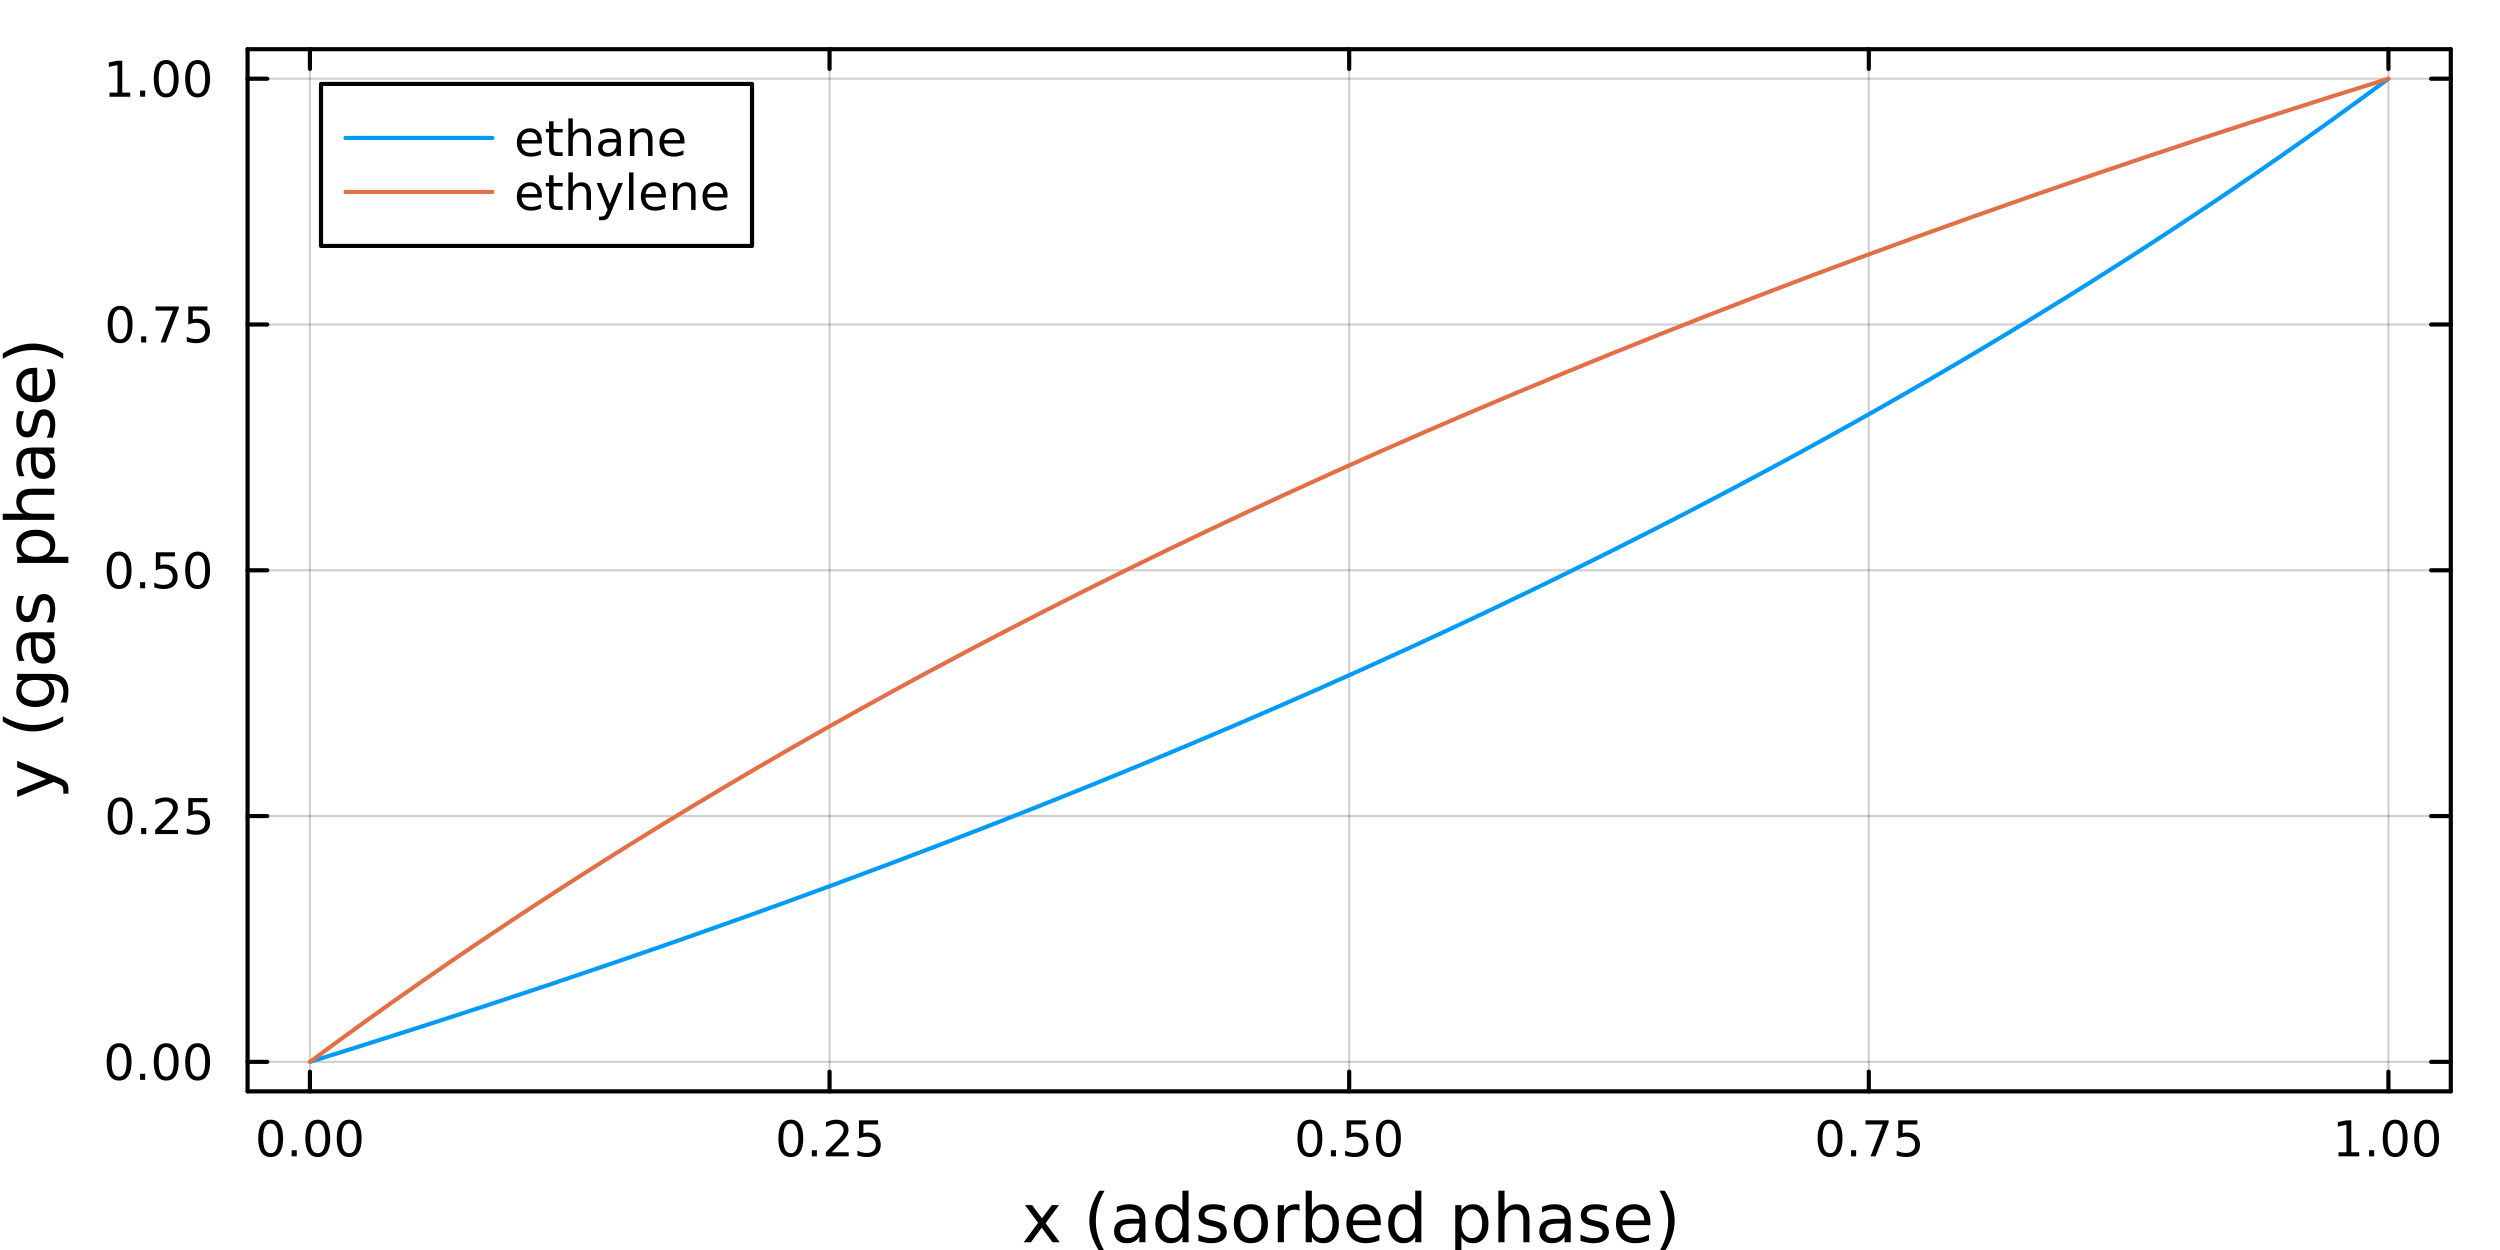 <?xml version="1.0" encoding="utf-8"?>
<svg xmlns="http://www.w3.org/2000/svg" xmlns:xlink="http://www.w3.org/1999/xlink" width="600" height="300" viewBox="0 0 2400 1200">
<rect x="0" y="0" width="2400" height="1200" fill="#333333" stroke="none"/>
<defs>
  <clipPath id="clip800">
    <rect x="0" y="0" width="2400" height="1200"/>
  </clipPath>
</defs>
<path clip-path="url(#clip800)" d="M0 1200 L2400 1200 L2400 0 L0 0  Z" fill="#ffffff" fill-rule="evenodd" fill-opacity="1"/>
<defs>
  <clipPath id="clip801">
    <rect x="480" y="0" width="1681" height="1200"/>
  </clipPath>
</defs>
<path clip-path="url(#clip800)" d="M237.662 1047.7 L2352.76 1047.7 L2352.76 47.244 L237.662 47.244  Z" fill="#ffffff" fill-rule="evenodd" fill-opacity="1"/>
<defs>
  <clipPath id="clip802">
    <rect x="237" y="47" width="2116" height="1001"/>
  </clipPath>
</defs>
<polyline clip-path="url(#clip802)" style="stroke:#000000; stroke-linecap:round; stroke-linejoin:round; stroke-width:2; stroke-opacity:0.1; fill:none" points="297.523,1047.7 297.523,47.244 "/>
<polyline clip-path="url(#clip802)" style="stroke:#000000; stroke-linecap:round; stroke-linejoin:round; stroke-width:2; stroke-opacity:0.1; fill:none" points="796.366,1047.7 796.366,47.244 "/>
<polyline clip-path="url(#clip802)" style="stroke:#000000; stroke-linecap:round; stroke-linejoin:round; stroke-width:2; stroke-opacity:0.1; fill:none" points="1295.21,1047.7 1295.21,47.244 "/>
<polyline clip-path="url(#clip802)" style="stroke:#000000; stroke-linecap:round; stroke-linejoin:round; stroke-width:2; stroke-opacity:0.1; fill:none" points="1794.05,1047.7 1794.05,47.244 "/>
<polyline clip-path="url(#clip802)" style="stroke:#000000; stroke-linecap:round; stroke-linejoin:round; stroke-width:2; stroke-opacity:0.1; fill:none" points="2292.89,1047.7 2292.89,47.244 "/>
<polyline clip-path="url(#clip802)" style="stroke:#000000; stroke-linecap:round; stroke-linejoin:round; stroke-width:2; stroke-opacity:0.1; fill:none" points="297.523,1047.7 297.523,47.244 "/>
<polyline clip-path="url(#clip802)" style="stroke:#000000; stroke-linecap:round; stroke-linejoin:round; stroke-width:2; stroke-opacity:0.1; fill:none" points="796.366,1047.7 796.366,47.244 "/>
<polyline clip-path="url(#clip802)" style="stroke:#000000; stroke-linecap:round; stroke-linejoin:round; stroke-width:2; stroke-opacity:0.1; fill:none" points="1295.21,1047.7 1295.21,47.244 "/>
<polyline clip-path="url(#clip802)" style="stroke:#000000; stroke-linecap:round; stroke-linejoin:round; stroke-width:2; stroke-opacity:0.1; fill:none" points="1794.05,1047.7 1794.05,47.244 "/>
<polyline clip-path="url(#clip802)" style="stroke:#000000; stroke-linecap:round; stroke-linejoin:round; stroke-width:2; stroke-opacity:0.1; fill:none" points="2292.89,1047.7 2292.89,47.244 "/>
<polyline clip-path="url(#clip802)" style="stroke:#000000; stroke-linecap:round; stroke-linejoin:round; stroke-width:2; stroke-opacity:0.1; fill:none" points="237.662,1019.39 2352.76,1019.39 "/>
<polyline clip-path="url(#clip802)" style="stroke:#000000; stroke-linecap:round; stroke-linejoin:round; stroke-width:2; stroke-opacity:0.1; fill:none" points="237.662,783.429 2352.76,783.429 "/>
<polyline clip-path="url(#clip802)" style="stroke:#000000; stroke-linecap:round; stroke-linejoin:round; stroke-width:2; stroke-opacity:0.1; fill:none" points="237.662,547.472 2352.76,547.472 "/>
<polyline clip-path="url(#clip802)" style="stroke:#000000; stroke-linecap:round; stroke-linejoin:round; stroke-width:2; stroke-opacity:0.1; fill:none" points="237.662,311.515 2352.76,311.515 "/>
<polyline clip-path="url(#clip802)" style="stroke:#000000; stroke-linecap:round; stroke-linejoin:round; stroke-width:2; stroke-opacity:0.1; fill:none" points="237.662,75.559 2352.76,75.559 "/>
<polyline clip-path="url(#clip802)" style="stroke:#000000; stroke-linecap:round; stroke-linejoin:round; stroke-width:2; stroke-opacity:0.1; fill:none" points="237.662,1019.39 2352.76,1019.39 "/>
<polyline clip-path="url(#clip802)" style="stroke:#000000; stroke-linecap:round; stroke-linejoin:round; stroke-width:2; stroke-opacity:0.1; fill:none" points="237.662,783.429 2352.76,783.429 "/>
<polyline clip-path="url(#clip802)" style="stroke:#000000; stroke-linecap:round; stroke-linejoin:round; stroke-width:2; stroke-opacity:0.1; fill:none" points="237.662,547.472 2352.76,547.472 "/>
<polyline clip-path="url(#clip802)" style="stroke:#000000; stroke-linecap:round; stroke-linejoin:round; stroke-width:2; stroke-opacity:0.1; fill:none" points="237.662,311.515 2352.76,311.515 "/>
<polyline clip-path="url(#clip802)" style="stroke:#000000; stroke-linecap:round; stroke-linejoin:round; stroke-width:2; stroke-opacity:0.1; fill:none" points="237.662,75.559 2352.76,75.559 "/>
<polyline clip-path="url(#clip800)" style="stroke:#000000; stroke-linecap:round; stroke-linejoin:round; stroke-width:4; stroke-opacity:1; fill:none" points="237.662,1047.7 2352.76,1047.7 "/>
<polyline clip-path="url(#clip800)" style="stroke:#000000; stroke-linecap:round; stroke-linejoin:round; stroke-width:4; stroke-opacity:1; fill:none" points="237.662,47.244 2352.76,47.244 "/>
<polyline clip-path="url(#clip800)" style="stroke:#000000; stroke-linecap:round; stroke-linejoin:round; stroke-width:4; stroke-opacity:1; fill:none" points="297.523,1047.7 297.523,1028.8 "/>
<polyline clip-path="url(#clip800)" style="stroke:#000000; stroke-linecap:round; stroke-linejoin:round; stroke-width:4; stroke-opacity:1; fill:none" points="796.366,1047.7 796.366,1028.8 "/>
<polyline clip-path="url(#clip800)" style="stroke:#000000; stroke-linecap:round; stroke-linejoin:round; stroke-width:4; stroke-opacity:1; fill:none" points="1295.21,1047.7 1295.21,1028.8 "/>
<polyline clip-path="url(#clip800)" style="stroke:#000000; stroke-linecap:round; stroke-linejoin:round; stroke-width:4; stroke-opacity:1; fill:none" points="1794.05,1047.7 1794.05,1028.8 "/>
<polyline clip-path="url(#clip800)" style="stroke:#000000; stroke-linecap:round; stroke-linejoin:round; stroke-width:4; stroke-opacity:1; fill:none" points="2292.89,1047.7 2292.89,1028.8 "/>
<polyline clip-path="url(#clip800)" style="stroke:#000000; stroke-linecap:round; stroke-linejoin:round; stroke-width:4; stroke-opacity:1; fill:none" points="297.523,47.244 297.523,66.142 "/>
<polyline clip-path="url(#clip800)" style="stroke:#000000; stroke-linecap:round; stroke-linejoin:round; stroke-width:4; stroke-opacity:1; fill:none" points="796.366,47.244 796.366,66.142 "/>
<polyline clip-path="url(#clip800)" style="stroke:#000000; stroke-linecap:round; stroke-linejoin:round; stroke-width:4; stroke-opacity:1; fill:none" points="1295.21,47.244 1295.21,66.142 "/>
<polyline clip-path="url(#clip800)" style="stroke:#000000; stroke-linecap:round; stroke-linejoin:round; stroke-width:4; stroke-opacity:1; fill:none" points="1794.05,47.244 1794.05,66.142 "/>
<polyline clip-path="url(#clip800)" style="stroke:#000000; stroke-linecap:round; stroke-linejoin:round; stroke-width:4; stroke-opacity:1; fill:none" points="2292.89,47.244 2292.89,66.142 "/>
<path clip-path="url(#clip800)" d="M259.827 1078.62 Q256.216 1078.62 254.387 1082.18 Q252.581 1085.72 252.581 1092.85 Q252.581 1099.96 254.387 1103.53 Q256.216 1107.07 259.827 1107.07 Q263.461 1107.07 265.266 1103.53 Q267.095 1099.96 267.095 1092.85 Q267.095 1085.72 265.266 1082.18 Q263.461 1078.62 259.827 1078.62 M259.827 1074.91 Q265.637 1074.91 268.692 1079.52 Q271.771 1084.1 271.771 1092.85 Q271.771 1101.58 268.692 1106.19 Q265.637 1110.77 259.827 1110.77 Q254.016 1110.77 250.938 1106.19 Q247.882 1101.58 247.882 1092.85 Q247.882 1084.1 250.938 1079.52 Q254.016 1074.91 259.827 1074.91 Z" fill="#000000" fill-rule="nonzero" fill-opacity="1" /><path clip-path="url(#clip800)" d="M279.989 1104.22 L284.873 1104.22 L284.873 1110.1 L279.989 1110.1 L279.989 1104.22 Z" fill="#000000" fill-rule="nonzero" fill-opacity="1" /><path clip-path="url(#clip800)" d="M305.058 1078.62 Q301.447 1078.62 299.618 1082.18 Q297.813 1085.72 297.813 1092.85 Q297.813 1099.96 299.618 1103.53 Q301.447 1107.07 305.058 1107.07 Q308.692 1107.07 310.498 1103.53 Q312.326 1099.96 312.326 1092.85 Q312.326 1085.72 310.498 1082.18 Q308.692 1078.62 305.058 1078.62 M305.058 1074.91 Q310.868 1074.91 313.924 1079.52 Q317.002 1084.1 317.002 1092.85 Q317.002 1101.58 313.924 1106.19 Q310.868 1110.77 305.058 1110.77 Q299.248 1110.77 296.169 1106.19 Q293.113 1101.58 293.113 1092.85 Q293.113 1084.1 296.169 1079.52 Q299.248 1074.91 305.058 1074.91 Z" fill="#000000" fill-rule="nonzero" fill-opacity="1" /><path clip-path="url(#clip800)" d="M335.22 1078.62 Q331.609 1078.62 329.78 1082.18 Q327.974 1085.72 327.974 1092.85 Q327.974 1099.96 329.78 1103.53 Q331.609 1107.07 335.22 1107.07 Q338.854 1107.07 340.66 1103.53 Q342.488 1099.96 342.488 1092.85 Q342.488 1085.72 340.66 1082.18 Q338.854 1078.62 335.22 1078.62 M335.22 1074.91 Q341.03 1074.91 344.085 1079.52 Q347.164 1084.1 347.164 1092.85 Q347.164 1101.58 344.085 1106.19 Q341.03 1110.77 335.22 1110.77 Q329.41 1110.77 326.331 1106.19 Q323.275 1101.58 323.275 1092.85 Q323.275 1084.1 326.331 1079.52 Q329.41 1074.91 335.22 1074.91 Z" fill="#000000" fill-rule="nonzero" fill-opacity="1" /><path clip-path="url(#clip800)" d="M759.167 1078.62 Q755.556 1078.62 753.727 1082.18 Q751.922 1085.72 751.922 1092.85 Q751.922 1099.96 753.727 1103.53 Q755.556 1107.07 759.167 1107.07 Q762.801 1107.07 764.607 1103.53 Q766.436 1099.96 766.436 1092.85 Q766.436 1085.72 764.607 1082.18 Q762.801 1078.62 759.167 1078.62 M759.167 1074.91 Q764.977 1074.91 768.033 1079.52 Q771.112 1084.1 771.112 1092.85 Q771.112 1101.58 768.033 1106.19 Q764.977 1110.77 759.167 1110.77 Q753.357 1110.77 750.278 1106.19 Q747.223 1101.58 747.223 1092.85 Q747.223 1084.1 750.278 1079.52 Q753.357 1074.91 759.167 1074.91 Z" fill="#000000" fill-rule="nonzero" fill-opacity="1" /><path clip-path="url(#clip800)" d="M779.329 1104.22 L784.213 1104.22 L784.213 1110.1 L779.329 1110.1 L779.329 1104.22 Z" fill="#000000" fill-rule="nonzero" fill-opacity="1" /><path clip-path="url(#clip800)" d="M798.426 1106.16 L814.746 1106.16 L814.746 1110.1 L792.801 1110.1 L792.801 1106.16 Q795.463 1103.41 800.047 1098.78 Q804.653 1094.13 805.834 1092.79 Q808.079 1090.26 808.959 1088.53 Q809.861 1086.77 809.861 1085.08 Q809.861 1082.32 807.917 1080.59 Q805.996 1078.85 802.894 1078.85 Q800.695 1078.85 798.241 1079.61 Q795.811 1080.38 793.033 1081.93 L793.033 1077.21 Q795.857 1076.07 798.311 1075.49 Q800.764 1074.91 802.801 1074.91 Q808.172 1074.91 811.366 1077.6 Q814.56 1080.29 814.56 1084.78 Q814.56 1086.91 813.75 1088.83 Q812.963 1090.72 810.857 1093.32 Q810.278 1093.99 807.176 1097.21 Q804.074 1100.4 798.426 1106.16 Z" fill="#000000" fill-rule="nonzero" fill-opacity="1" /><path clip-path="url(#clip800)" d="M824.607 1075.54 L842.963 1075.54 L842.963 1079.48 L828.889 1079.48 L828.889 1087.95 Q829.908 1087.6 830.926 1087.44 Q831.945 1087.25 832.963 1087.25 Q838.75 1087.25 842.13 1090.42 Q845.509 1093.6 845.509 1099.01 Q845.509 1104.59 842.037 1107.69 Q838.565 1110.77 832.246 1110.77 Q830.07 1110.77 827.801 1110.4 Q825.556 1110.03 823.148 1109.29 L823.148 1104.59 Q825.232 1105.72 827.454 1106.28 Q829.676 1106.84 832.153 1106.84 Q836.158 1106.84 838.495 1104.73 Q840.833 1102.62 840.833 1099.01 Q840.833 1095.4 838.495 1093.29 Q836.158 1091.19 832.153 1091.19 Q830.278 1091.19 828.403 1091.6 Q826.551 1092.02 824.607 1092.9 L824.607 1075.54 Z" fill="#000000" fill-rule="nonzero" fill-opacity="1" /><path clip-path="url(#clip800)" d="M1257.51 1078.62 Q1253.9 1078.62 1252.07 1082.18 Q1250.27 1085.72 1250.27 1092.85 Q1250.27 1099.96 1252.07 1103.53 Q1253.9 1107.07 1257.51 1107.07 Q1261.15 1107.07 1262.95 1103.53 Q1264.78 1099.96 1264.78 1092.85 Q1264.78 1085.72 1262.95 1082.18 Q1261.15 1078.62 1257.51 1078.62 M1257.51 1074.91 Q1263.32 1074.91 1266.38 1079.52 Q1269.46 1084.1 1269.46 1092.85 Q1269.46 1101.58 1266.38 1106.19 Q1263.32 1110.77 1257.51 1110.77 Q1251.7 1110.77 1248.62 1106.19 Q1245.57 1101.58 1245.57 1092.85 Q1245.57 1084.1 1248.62 1079.52 Q1251.7 1074.91 1257.51 1074.91 Z" fill="#000000" fill-rule="nonzero" fill-opacity="1" /><path clip-path="url(#clip800)" d="M1277.67 1104.22 L1282.56 1104.22 L1282.56 1110.1 L1277.67 1110.1 L1277.67 1104.22 Z" fill="#000000" fill-rule="nonzero" fill-opacity="1" /><path clip-path="url(#clip800)" d="M1292.79 1075.54 L1311.15 1075.54 L1311.15 1079.48 L1297.07 1079.48 L1297.07 1087.95 Q1298.09 1087.6 1299.11 1087.44 Q1300.13 1087.25 1301.15 1087.25 Q1306.93 1087.25 1310.31 1090.42 Q1313.69 1093.6 1313.69 1099.01 Q1313.69 1104.59 1310.22 1107.69 Q1306.75 1110.77 1300.43 1110.77 Q1298.25 1110.77 1295.98 1110.4 Q1293.74 1110.03 1291.33 1109.29 L1291.33 1104.59 Q1293.41 1105.72 1295.64 1106.28 Q1297.86 1106.84 1300.34 1106.84 Q1304.34 1106.84 1306.68 1104.73 Q1309.02 1102.62 1309.02 1099.01 Q1309.02 1095.4 1306.68 1093.29 Q1304.34 1091.19 1300.34 1091.19 Q1298.46 1091.19 1296.59 1091.6 Q1294.73 1092.02 1292.79 1092.9 L1292.79 1075.54 Z" fill="#000000" fill-rule="nonzero" fill-opacity="1" /><path clip-path="url(#clip800)" d="M1332.91 1078.62 Q1329.29 1078.62 1327.47 1082.18 Q1325.66 1085.72 1325.66 1092.85 Q1325.66 1099.96 1327.47 1103.53 Q1329.29 1107.07 1332.91 1107.07 Q1336.54 1107.07 1338.35 1103.53 Q1340.17 1099.96 1340.17 1092.85 Q1340.17 1085.72 1338.35 1082.18 Q1336.54 1078.62 1332.91 1078.62 M1332.91 1074.91 Q1338.72 1074.91 1341.77 1079.52 Q1344.85 1084.1 1344.85 1092.85 Q1344.85 1101.58 1341.77 1106.19 Q1338.72 1110.77 1332.91 1110.77 Q1327.1 1110.77 1324.02 1106.19 Q1320.96 1101.58 1320.96 1092.85 Q1320.96 1084.1 1324.02 1079.52 Q1327.1 1074.91 1332.91 1074.91 Z" fill="#000000" fill-rule="nonzero" fill-opacity="1" /><path clip-path="url(#clip800)" d="M1756.85 1078.62 Q1753.24 1078.62 1751.41 1082.18 Q1749.61 1085.72 1749.61 1092.85 Q1749.61 1099.96 1751.41 1103.53 Q1753.24 1107.07 1756.85 1107.07 Q1760.49 1107.07 1762.29 1103.53 Q1764.12 1099.96 1764.12 1092.85 Q1764.12 1085.72 1762.29 1082.18 Q1760.49 1078.62 1756.85 1078.62 M1756.85 1074.91 Q1762.66 1074.91 1765.72 1079.52 Q1768.8 1084.1 1768.8 1092.85 Q1768.8 1101.58 1765.72 1106.19 Q1762.66 1110.77 1756.85 1110.77 Q1751.04 1110.77 1747.96 1106.19 Q1744.91 1101.58 1744.91 1092.85 Q1744.91 1084.1 1747.96 1079.52 Q1751.04 1074.91 1756.85 1074.91 Z" fill="#000000" fill-rule="nonzero" fill-opacity="1" /><path clip-path="url(#clip800)" d="M1777.01 1104.22 L1781.9 1104.22 L1781.9 1110.1 L1777.01 1110.1 L1777.01 1104.22 Z" fill="#000000" fill-rule="nonzero" fill-opacity="1" /><path clip-path="url(#clip800)" d="M1790.9 1075.54 L1813.13 1075.54 L1813.13 1077.53 L1800.58 1110.1 L1795.7 1110.1 L1807.5 1079.48 L1790.9 1079.48 L1790.9 1075.54 Z" fill="#000000" fill-rule="nonzero" fill-opacity="1" /><path clip-path="url(#clip800)" d="M1822.29 1075.54 L1840.65 1075.54 L1840.65 1079.48 L1826.57 1079.48 L1826.57 1087.95 Q1827.59 1087.6 1828.61 1087.44 Q1829.63 1087.25 1830.65 1087.25 Q1836.44 1087.25 1839.82 1090.42 Q1843.2 1093.6 1843.2 1099.01 Q1843.2 1104.59 1839.72 1107.69 Q1836.25 1110.77 1829.93 1110.77 Q1827.76 1110.77 1825.49 1110.4 Q1823.24 1110.03 1820.83 1109.29 L1820.83 1104.59 Q1822.92 1105.72 1825.14 1106.28 Q1827.36 1106.84 1829.84 1106.84 Q1833.84 1106.84 1836.18 1104.73 Q1838.52 1102.62 1838.52 1099.01 Q1838.52 1095.4 1836.18 1093.29 Q1833.84 1091.19 1829.84 1091.19 Q1827.96 1091.19 1826.09 1091.6 Q1824.24 1092.02 1822.29 1092.9 L1822.29 1075.54 Z" fill="#000000" fill-rule="nonzero" fill-opacity="1" /><path clip-path="url(#clip800)" d="M2244.97 1106.16 L2252.61 1106.16 L2252.61 1079.8 L2244.3 1081.47 L2244.3 1077.21 L2252.56 1075.54 L2257.24 1075.54 L2257.24 1106.16 L2264.87 1106.16 L2264.87 1110.1 L2244.97 1110.1 L2244.97 1106.16 Z" fill="#000000" fill-rule="nonzero" fill-opacity="1" /><path clip-path="url(#clip800)" d="M2274.32 1104.22 L2279.2 1104.22 L2279.2 1110.1 L2274.32 1110.1 L2274.32 1104.22 Z" fill="#000000" fill-rule="nonzero" fill-opacity="1" /><path clip-path="url(#clip800)" d="M2299.39 1078.62 Q2295.78 1078.62 2293.95 1082.18 Q2292.14 1085.72 2292.14 1092.85 Q2292.14 1099.96 2293.95 1103.53 Q2295.78 1107.07 2299.39 1107.07 Q2303.02 1107.07 2304.83 1103.53 Q2306.66 1099.96 2306.66 1092.85 Q2306.66 1085.72 2304.83 1082.18 Q2303.02 1078.62 2299.39 1078.62 M2299.39 1074.91 Q2305.2 1074.91 2308.25 1079.52 Q2311.33 1084.1 2311.33 1092.85 Q2311.33 1101.58 2308.25 1106.19 Q2305.2 1110.77 2299.39 1110.77 Q2293.58 1110.77 2290.5 1106.19 Q2287.44 1101.58 2287.44 1092.85 Q2287.44 1084.1 2290.5 1079.52 Q2293.58 1074.91 2299.39 1074.91 Z" fill="#000000" fill-rule="nonzero" fill-opacity="1" /><path clip-path="url(#clip800)" d="M2329.55 1078.62 Q2325.94 1078.62 2324.11 1082.18 Q2322.3 1085.72 2322.3 1092.85 Q2322.3 1099.96 2324.11 1103.53 Q2325.94 1107.07 2329.55 1107.07 Q2333.18 1107.07 2334.99 1103.53 Q2336.82 1099.96 2336.82 1092.85 Q2336.82 1085.72 2334.99 1082.18 Q2333.18 1078.62 2329.55 1078.62 M2329.55 1074.91 Q2335.36 1074.91 2338.42 1079.52 Q2341.49 1084.1 2341.49 1092.85 Q2341.49 1101.58 2338.42 1106.19 Q2335.36 1110.77 2329.55 1110.77 Q2323.74 1110.77 2320.66 1106.19 Q2317.61 1101.58 2317.61 1092.85 Q2317.61 1084.1 2320.66 1079.52 Q2323.74 1074.91 2329.55 1074.91 Z" fill="#000000" fill-rule="nonzero" fill-opacity="1" /><path clip-path="url(#clip800)" d="M1016.65 1156.92 L1003.76 1174.26 L1017.31 1192.56 L1010.41 1192.56 L1000.03 1178.56 L989.655 1192.56 L982.748 1192.56 L996.594 1173.91 L983.926 1156.92 L990.833 1156.92 L1000.29 1169.62 L1009.74 1156.92 L1016.65 1156.92 Z" fill="#000000" fill-rule="nonzero" fill-opacity="1" /><path clip-path="url(#clip800)" d="M1060.38 1143.1 Q1056.11 1150.42 1054.04 1157.58 Q1051.98 1164.75 1051.98 1172.1 Q1051.98 1179.45 1054.04 1186.68 Q1056.14 1193.87 1060.38 1201.16 L1055.29 1201.16 Q1050.51 1193.68 1048.12 1186.45 Q1045.77 1179.23 1045.77 1172.1 Q1045.77 1165 1048.12 1157.81 Q1050.48 1150.61 1055.29 1143.1 L1060.38 1143.1 Z" fill="#000000" fill-rule="nonzero" fill-opacity="1" /><path clip-path="url(#clip800)" d="M1087.94 1174.64 Q1080.84 1174.64 1078.11 1176.27 Q1075.37 1177.89 1075.37 1181.81 Q1075.37 1184.92 1077.41 1186.77 Q1079.48 1188.59 1083.01 1188.59 Q1087.88 1188.59 1090.81 1185.15 Q1093.77 1181.68 1093.77 1175.95 L1093.77 1174.64 L1087.94 1174.64 M1099.62 1172.23 L1099.62 1192.56 L1093.77 1192.56 L1093.77 1187.15 Q1091.76 1190.4 1088.77 1191.96 Q1085.78 1193.49 1081.45 1193.49 Q1075.97 1193.49 1072.73 1190.43 Q1069.51 1187.34 1069.51 1182.19 Q1069.51 1176.17 1073.52 1173.12 Q1077.57 1170.06 1085.55 1170.06 L1093.77 1170.06 L1093.77 1169.49 Q1093.77 1165.45 1091.09 1163.25 Q1088.45 1161.02 1083.64 1161.02 Q1080.59 1161.02 1077.69 1161.75 Q1074.8 1162.49 1072.12 1163.95 L1072.12 1158.54 Q1075.34 1157.3 1078.36 1156.69 Q1081.38 1156.06 1084.25 1156.06 Q1091.98 1156.06 1095.8 1160.07 Q1099.62 1164.08 1099.62 1172.23 Z" fill="#000000" fill-rule="nonzero" fill-opacity="1" /><path clip-path="url(#clip800)" d="M1135.14 1162.33 L1135.14 1143.04 L1141 1143.04 L1141 1192.56 L1135.14 1192.56 L1135.14 1187.22 Q1133.3 1190.4 1130.46 1191.96 Q1127.66 1193.49 1123.72 1193.49 Q1117.26 1193.49 1113.18 1188.33 Q1109.14 1183.17 1109.14 1174.77 Q1109.14 1166.37 1113.18 1161.21 Q1117.26 1156.06 1123.72 1156.06 Q1127.66 1156.06 1130.46 1157.62 Q1133.3 1159.14 1135.14 1162.33 M1115.19 1174.77 Q1115.19 1181.23 1117.83 1184.92 Q1120.5 1188.59 1125.15 1188.59 Q1129.8 1188.59 1132.47 1184.92 Q1135.14 1181.23 1135.14 1174.77 Q1135.14 1168.31 1132.47 1164.65 Q1129.8 1160.96 1125.15 1160.96 Q1120.5 1160.96 1117.83 1164.65 Q1115.19 1168.31 1115.19 1174.77 Z" fill="#000000" fill-rule="nonzero" fill-opacity="1" /><path clip-path="url(#clip800)" d="M1175.79 1157.97 L1175.79 1163.5 Q1173.31 1162.23 1170.63 1161.59 Q1167.96 1160.96 1165.09 1160.96 Q1160.73 1160.96 1158.54 1162.29 Q1156.37 1163.63 1156.37 1166.31 Q1156.37 1168.34 1157.93 1169.52 Q1159.49 1170.67 1164.2 1171.72 L1166.21 1172.16 Q1172.45 1173.5 1175.06 1175.95 Q1177.7 1178.37 1177.7 1182.73 Q1177.7 1187.69 1173.75 1190.59 Q1169.84 1193.49 1162.96 1193.49 Q1160.1 1193.49 1156.98 1192.91 Q1153.89 1192.37 1150.45 1191.26 L1150.45 1185.21 Q1153.7 1186.9 1156.85 1187.76 Q1160 1188.59 1163.09 1188.59 Q1167.23 1188.59 1169.45 1187.18 Q1171.68 1185.75 1171.68 1183.17 Q1171.68 1180.79 1170.06 1179.51 Q1168.47 1178.24 1163.03 1177.06 L1160.99 1176.59 Q1155.55 1175.44 1153.13 1173.08 Q1150.71 1170.7 1150.71 1166.56 Q1150.71 1161.53 1154.27 1158.79 Q1157.84 1156.06 1164.39 1156.06 Q1167.64 1156.06 1170.5 1156.53 Q1173.37 1157.01 1175.79 1157.97 Z" fill="#000000" fill-rule="nonzero" fill-opacity="1" /><path clip-path="url(#clip800)" d="M1200.84 1161.02 Q1196.13 1161.02 1193.39 1164.71 Q1190.65 1168.37 1190.65 1174.77 Q1190.65 1181.17 1193.36 1184.86 Q1196.09 1188.52 1200.84 1188.52 Q1205.52 1188.52 1208.25 1184.83 Q1210.99 1181.14 1210.99 1174.77 Q1210.99 1168.44 1208.25 1164.75 Q1205.52 1161.02 1200.84 1161.02 M1200.84 1156.06 Q1208.48 1156.06 1212.84 1161.02 Q1217.2 1165.99 1217.2 1174.77 Q1217.2 1183.52 1212.84 1188.52 Q1208.48 1193.49 1200.84 1193.49 Q1193.17 1193.49 1188.81 1188.52 Q1184.48 1183.52 1184.48 1174.77 Q1184.48 1165.99 1188.81 1161.02 Q1193.17 1156.06 1200.84 1156.06 Z" fill="#000000" fill-rule="nonzero" fill-opacity="1" /><path clip-path="url(#clip800)" d="M1247.56 1162.39 Q1246.57 1161.82 1245.4 1161.56 Q1244.25 1161.28 1242.85 1161.28 Q1237.89 1161.28 1235.21 1164.52 Q1232.57 1167.74 1232.57 1173.79 L1232.57 1192.56 L1226.68 1192.56 L1226.68 1156.92 L1232.57 1156.92 L1232.57 1162.45 Q1234.42 1159.21 1237.38 1157.65 Q1240.34 1156.06 1244.57 1156.06 Q1245.17 1156.06 1245.91 1156.15 Q1246.64 1156.22 1247.53 1156.37 L1247.56 1162.39 Z" fill="#000000" fill-rule="nonzero" fill-opacity="1" /><path clip-path="url(#clip800)" d="M1279.29 1174.77 Q1279.29 1168.31 1276.62 1164.65 Q1273.98 1160.96 1269.33 1160.96 Q1264.69 1160.96 1262.01 1164.65 Q1259.37 1168.31 1259.37 1174.77 Q1259.37 1181.23 1262.01 1184.92 Q1264.69 1188.59 1269.33 1188.59 Q1273.98 1188.59 1276.62 1184.92 Q1279.29 1181.23 1279.29 1174.77 M1259.37 1162.33 Q1261.22 1159.14 1264.02 1157.62 Q1266.85 1156.06 1270.76 1156.06 Q1277.26 1156.06 1281.3 1161.21 Q1285.37 1166.37 1285.37 1174.77 Q1285.37 1183.17 1281.3 1188.33 Q1277.26 1193.49 1270.76 1193.49 Q1266.85 1193.49 1264.02 1191.96 Q1261.22 1190.4 1259.37 1187.22 L1259.37 1192.56 L1253.48 1192.56 L1253.48 1143.04 L1259.37 1143.04 L1259.37 1162.33 Z" fill="#000000" fill-rule="nonzero" fill-opacity="1" /><path clip-path="url(#clip800)" d="M1325.57 1173.28 L1325.57 1176.14 L1298.65 1176.14 Q1299.03 1182.19 1302.27 1185.37 Q1305.55 1188.52 1311.38 1188.52 Q1314.75 1188.52 1317.9 1187.69 Q1321.09 1186.87 1324.2 1185.21 L1324.2 1190.75 Q1321.05 1192.09 1317.74 1192.79 Q1314.43 1193.49 1311.03 1193.49 Q1302.5 1193.49 1297.5 1188.52 Q1292.54 1183.56 1292.54 1175.09 Q1292.54 1166.34 1297.25 1161.21 Q1301.99 1156.06 1310.01 1156.06 Q1317.2 1156.06 1321.37 1160.7 Q1325.57 1165.32 1325.57 1173.28 M1319.72 1171.56 Q1319.65 1166.75 1317.01 1163.89 Q1314.4 1161.02 1310.07 1161.02 Q1305.17 1161.02 1302.21 1163.79 Q1299.28 1166.56 1298.84 1171.59 L1319.72 1171.56 Z" fill="#000000" fill-rule="nonzero" fill-opacity="1" /><path clip-path="url(#clip800)" d="M1358.64 1162.33 L1358.64 1143.04 L1364.5 1143.04 L1364.5 1192.56 L1358.64 1192.56 L1358.64 1187.22 Q1356.8 1190.4 1353.96 1191.96 Q1351.16 1193.49 1347.22 1193.49 Q1340.76 1193.49 1336.68 1188.33 Q1332.64 1183.17 1332.64 1174.77 Q1332.64 1166.37 1336.68 1161.21 Q1340.76 1156.06 1347.22 1156.06 Q1351.16 1156.06 1353.96 1157.62 Q1356.8 1159.14 1358.64 1162.33 M1338.69 1174.77 Q1338.69 1181.23 1341.33 1184.92 Q1344 1188.59 1348.65 1188.59 Q1353.3 1188.59 1355.97 1184.92 Q1358.64 1181.23 1358.64 1174.77 Q1358.64 1168.31 1355.97 1164.65 Q1353.3 1160.96 1348.65 1160.96 Q1344 1160.96 1341.33 1164.65 Q1338.69 1168.31 1338.69 1174.77 Z" fill="#000000" fill-rule="nonzero" fill-opacity="1" /><path clip-path="url(#clip800)" d="M1402.95 1187.22 L1402.95 1206.12 L1397.06 1206.12 L1397.06 1156.92 L1402.95 1156.92 L1402.95 1162.33 Q1404.79 1159.14 1407.6 1157.62 Q1410.43 1156.06 1414.34 1156.06 Q1420.84 1156.06 1424.88 1161.21 Q1428.95 1166.37 1428.95 1174.77 Q1428.95 1183.17 1424.88 1188.33 Q1420.84 1193.49 1414.34 1193.49 Q1410.43 1193.49 1407.6 1191.96 Q1404.79 1190.4 1402.95 1187.22 M1422.87 1174.77 Q1422.87 1168.31 1420.2 1164.65 Q1417.56 1160.96 1412.91 1160.96 Q1408.26 1160.96 1405.59 1164.65 Q1402.95 1168.31 1402.95 1174.77 Q1402.95 1181.23 1405.59 1184.92 Q1408.26 1188.59 1412.91 1188.59 Q1417.56 1188.59 1420.2 1184.92 Q1422.87 1181.23 1422.87 1174.77 Z" fill="#000000" fill-rule="nonzero" fill-opacity="1" /><path clip-path="url(#clip800)" d="M1468.29 1171.05 L1468.29 1192.56 L1462.44 1192.56 L1462.44 1171.24 Q1462.44 1166.18 1460.46 1163.66 Q1458.49 1161.15 1454.54 1161.15 Q1449.8 1161.15 1447.06 1164.17 Q1444.33 1167.2 1444.33 1172.42 L1444.33 1192.56 L1438.44 1192.56 L1438.44 1143.04 L1444.33 1143.04 L1444.33 1162.45 Q1446.43 1159.24 1449.26 1157.65 Q1452.12 1156.06 1455.85 1156.06 Q1461.99 1156.06 1465.14 1159.88 Q1468.29 1163.66 1468.29 1171.05 Z" fill="#000000" fill-rule="nonzero" fill-opacity="1" /><path clip-path="url(#clip800)" d="M1496.17 1174.64 Q1489.08 1174.64 1486.34 1176.27 Q1483.6 1177.89 1483.6 1181.81 Q1483.6 1184.92 1485.64 1186.77 Q1487.71 1188.59 1491.24 1188.59 Q1496.11 1188.59 1499.04 1185.15 Q1502 1181.68 1502 1175.95 L1502 1174.64 L1496.17 1174.64 M1507.86 1172.23 L1507.86 1192.56 L1502 1192.56 L1502 1187.15 Q1499.99 1190.4 1497 1191.96 Q1494.01 1193.49 1489.68 1193.49 Q1484.21 1193.49 1480.96 1190.43 Q1477.75 1187.34 1477.75 1182.19 Q1477.75 1176.17 1481.76 1173.12 Q1485.8 1170.06 1493.79 1170.06 L1502 1170.06 L1502 1169.49 Q1502 1165.45 1499.33 1163.25 Q1496.68 1161.02 1491.88 1161.02 Q1488.82 1161.02 1485.93 1161.75 Q1483.03 1162.49 1480.36 1163.95 L1480.36 1158.54 Q1483.57 1157.3 1486.59 1156.69 Q1489.62 1156.06 1492.48 1156.06 Q1500.22 1156.06 1504.04 1160.07 Q1507.86 1164.08 1507.86 1172.23 Z" fill="#000000" fill-rule="nonzero" fill-opacity="1" /><path clip-path="url(#clip800)" d="M1542.64 1157.97 L1542.64 1163.5 Q1540.16 1162.23 1537.49 1161.59 Q1534.81 1160.96 1531.95 1160.96 Q1527.59 1160.96 1525.39 1162.29 Q1523.23 1163.63 1523.23 1166.31 Q1523.23 1168.34 1524.79 1169.52 Q1526.35 1170.67 1531.06 1171.72 L1533.06 1172.16 Q1539.3 1173.5 1541.91 1175.95 Q1544.55 1178.37 1544.55 1182.73 Q1544.55 1187.69 1540.61 1190.59 Q1536.69 1193.49 1529.82 1193.49 Q1526.95 1193.49 1523.83 1192.91 Q1520.75 1192.37 1517.31 1191.26 L1517.31 1185.21 Q1520.55 1186.9 1523.71 1187.76 Q1526.86 1188.59 1529.94 1188.59 Q1534.08 1188.59 1536.31 1187.18 Q1538.54 1185.75 1538.54 1183.17 Q1538.54 1180.79 1536.91 1179.51 Q1535.32 1178.24 1529.88 1177.06 L1527.84 1176.59 Q1522.4 1175.44 1519.98 1173.08 Q1517.56 1170.7 1517.56 1166.56 Q1517.56 1161.53 1521.13 1158.79 Q1524.69 1156.06 1531.25 1156.06 Q1534.5 1156.06 1537.36 1156.53 Q1540.23 1157.01 1542.64 1157.97 Z" fill="#000000" fill-rule="nonzero" fill-opacity="1" /><path clip-path="url(#clip800)" d="M1584.37 1173.28 L1584.37 1176.14 L1557.44 1176.14 Q1557.83 1182.19 1561.07 1185.37 Q1564.35 1188.52 1570.18 1188.52 Q1573.55 1188.52 1576.7 1187.69 Q1579.88 1186.87 1583 1185.21 L1583 1190.75 Q1579.85 1192.09 1576.54 1192.79 Q1573.23 1193.49 1569.83 1193.49 Q1561.3 1193.49 1556.3 1188.52 Q1551.33 1183.56 1551.33 1175.09 Q1551.33 1166.34 1556.04 1161.21 Q1560.79 1156.06 1568.81 1156.06 Q1576 1156.06 1580.17 1160.7 Q1584.37 1165.32 1584.37 1173.28 M1578.51 1171.56 Q1578.45 1166.75 1575.81 1163.89 Q1573.2 1161.02 1568.87 1161.02 Q1563.97 1161.02 1561.01 1163.79 Q1558.08 1166.56 1557.64 1171.59 L1578.51 1171.56 Z" fill="#000000" fill-rule="nonzero" fill-opacity="1" /><path clip-path="url(#clip800)" d="M1593.06 1143.1 L1598.15 1143.1 Q1602.93 1150.61 1605.28 1157.81 Q1607.67 1165 1607.67 1172.1 Q1607.67 1179.23 1605.28 1186.45 Q1602.93 1193.68 1598.15 1201.16 L1593.06 1201.16 Q1597.29 1193.87 1599.36 1186.68 Q1601.46 1179.45 1601.46 1172.1 Q1601.46 1164.75 1599.36 1157.58 Q1597.29 1150.42 1593.06 1143.1 Z" fill="#000000" fill-rule="nonzero" fill-opacity="1" /><polyline clip-path="url(#clip800)" style="stroke:#000000; stroke-linecap:round; stroke-linejoin:round; stroke-width:4; stroke-opacity:1; fill:none" points="237.662,1047.7 237.662,47.244 "/>
<polyline clip-path="url(#clip800)" style="stroke:#000000; stroke-linecap:round; stroke-linejoin:round; stroke-width:4; stroke-opacity:1; fill:none" points="2352.76,1047.7 2352.76,47.244 "/>
<polyline clip-path="url(#clip800)" style="stroke:#000000; stroke-linecap:round; stroke-linejoin:round; stroke-width:4; stroke-opacity:1; fill:none" points="237.662,1019.39 256.56,1019.39 "/>
<polyline clip-path="url(#clip800)" style="stroke:#000000; stroke-linecap:round; stroke-linejoin:round; stroke-width:4; stroke-opacity:1; fill:none" points="237.662,783.429 256.56,783.429 "/>
<polyline clip-path="url(#clip800)" style="stroke:#000000; stroke-linecap:round; stroke-linejoin:round; stroke-width:4; stroke-opacity:1; fill:none" points="237.662,547.472 256.56,547.472 "/>
<polyline clip-path="url(#clip800)" style="stroke:#000000; stroke-linecap:round; stroke-linejoin:round; stroke-width:4; stroke-opacity:1; fill:none" points="237.662,311.515 256.56,311.515 "/>
<polyline clip-path="url(#clip800)" style="stroke:#000000; stroke-linecap:round; stroke-linejoin:round; stroke-width:4; stroke-opacity:1; fill:none" points="237.662,75.559 256.56,75.559 "/>
<polyline clip-path="url(#clip800)" style="stroke:#000000; stroke-linecap:round; stroke-linejoin:round; stroke-width:4; stroke-opacity:1; fill:none" points="2352.76,1019.39 2333.86,1019.39 "/>
<polyline clip-path="url(#clip800)" style="stroke:#000000; stroke-linecap:round; stroke-linejoin:round; stroke-width:4; stroke-opacity:1; fill:none" points="2352.76,783.429 2333.86,783.429 "/>
<polyline clip-path="url(#clip800)" style="stroke:#000000; stroke-linecap:round; stroke-linejoin:round; stroke-width:4; stroke-opacity:1; fill:none" points="2352.76,547.472 2333.86,547.472 "/>
<polyline clip-path="url(#clip800)" style="stroke:#000000; stroke-linecap:round; stroke-linejoin:round; stroke-width:4; stroke-opacity:1; fill:none" points="2352.76,311.515 2333.86,311.515 "/>
<polyline clip-path="url(#clip800)" style="stroke:#000000; stroke-linecap:round; stroke-linejoin:round; stroke-width:4; stroke-opacity:1; fill:none" points="2352.76,75.559 2333.86,75.559 "/>
<path clip-path="url(#clip800)" d="M114.325 1005.18 Q110.713 1005.18 108.885 1008.75 Q107.079 1012.29 107.079 1019.42 Q107.079 1026.53 108.885 1030.09 Q110.713 1033.63 114.325 1033.63 Q117.959 1033.63 119.764 1030.09 Q121.593 1026.53 121.593 1019.42 Q121.593 1012.29 119.764 1008.75 Q117.959 1005.18 114.325 1005.18 M114.325 1001.48 Q120.135 1001.48 123.19 1006.09 Q126.269 1010.67 126.269 1019.42 Q126.269 1028.15 123.19 1032.75 Q120.135 1037.34 114.325 1037.34 Q108.514 1037.34 105.436 1032.75 Q102.38 1028.15 102.38 1019.42 Q102.38 1010.67 105.436 1006.09 Q108.514 1001.48 114.325 1001.48 Z" fill="#000000" fill-rule="nonzero" fill-opacity="1" /><path clip-path="url(#clip800)" d="M134.486 1030.79 L139.371 1030.79 L139.371 1036.67 L134.486 1036.67 L134.486 1030.79 Z" fill="#000000" fill-rule="nonzero" fill-opacity="1" /><path clip-path="url(#clip800)" d="M159.556 1005.18 Q155.945 1005.18 154.116 1008.75 Q152.31 1012.29 152.31 1019.42 Q152.31 1026.53 154.116 1030.09 Q155.945 1033.63 159.556 1033.63 Q163.19 1033.63 164.996 1030.09 Q166.824 1026.53 166.824 1019.42 Q166.824 1012.29 164.996 1008.75 Q163.19 1005.18 159.556 1005.18 M159.556 1001.48 Q165.366 1001.48 168.421 1006.09 Q171.5 1010.67 171.5 1019.42 Q171.5 1028.15 168.421 1032.75 Q165.366 1037.34 159.556 1037.34 Q153.746 1037.34 150.667 1032.75 Q147.611 1028.15 147.611 1019.42 Q147.611 1010.67 150.667 1006.09 Q153.746 1001.48 159.556 1001.48 Z" fill="#000000" fill-rule="nonzero" fill-opacity="1" /><path clip-path="url(#clip800)" d="M189.718 1005.18 Q186.107 1005.18 184.278 1008.75 Q182.472 1012.29 182.472 1019.42 Q182.472 1026.53 184.278 1030.09 Q186.107 1033.63 189.718 1033.63 Q193.352 1033.63 195.157 1030.09 Q196.986 1026.53 196.986 1019.42 Q196.986 1012.29 195.157 1008.75 Q193.352 1005.18 189.718 1005.18 M189.718 1001.48 Q195.528 1001.48 198.583 1006.09 Q201.662 1010.67 201.662 1019.42 Q201.662 1028.15 198.583 1032.75 Q195.528 1037.34 189.718 1037.34 Q183.907 1037.34 180.829 1032.75 Q177.773 1028.15 177.773 1019.42 Q177.773 1010.67 180.829 1006.09 Q183.907 1001.48 189.718 1001.48 Z" fill="#000000" fill-rule="nonzero" fill-opacity="1" /><path clip-path="url(#clip800)" d="M115.32 769.227 Q111.709 769.227 109.88 772.792 Q108.075 776.334 108.075 783.463 Q108.075 790.57 109.88 794.134 Q111.709 797.676 115.32 797.676 Q118.954 797.676 120.76 794.134 Q122.588 790.57 122.588 783.463 Q122.588 776.334 120.76 772.792 Q118.954 769.227 115.32 769.227 M115.32 765.524 Q121.13 765.524 124.186 770.13 Q127.264 774.713 127.264 783.463 Q127.264 792.19 124.186 796.796 Q121.13 801.38 115.32 801.38 Q109.51 801.38 106.431 796.796 Q103.376 792.19 103.376 783.463 Q103.376 774.713 106.431 770.13 Q109.51 765.524 115.32 765.524 Z" fill="#000000" fill-rule="nonzero" fill-opacity="1" /><path clip-path="url(#clip800)" d="M135.482 794.829 L140.366 794.829 L140.366 800.709 L135.482 800.709 L135.482 794.829 Z" fill="#000000" fill-rule="nonzero" fill-opacity="1" /><path clip-path="url(#clip800)" d="M154.579 796.773 L170.898 796.773 L170.898 800.709 L148.954 800.709 L148.954 796.773 Q151.616 794.019 156.199 789.389 Q160.806 784.736 161.986 783.394 Q164.232 780.871 165.111 779.135 Q166.014 777.375 166.014 775.685 Q166.014 772.931 164.07 771.195 Q162.148 769.459 159.047 769.459 Q156.847 769.459 154.394 770.223 Q151.963 770.986 149.185 772.537 L149.185 767.815 Q152.01 766.681 154.463 766.102 Q156.917 765.524 158.954 765.524 Q164.324 765.524 167.519 768.209 Q170.713 770.894 170.713 775.385 Q170.713 777.514 169.903 779.435 Q169.116 781.334 167.009 783.926 Q166.431 784.597 163.329 787.815 Q160.227 791.009 154.579 796.773 Z" fill="#000000" fill-rule="nonzero" fill-opacity="1" /><path clip-path="url(#clip800)" d="M180.759 766.149 L199.116 766.149 L199.116 770.084 L185.042 770.084 L185.042 778.556 Q186.06 778.209 187.079 778.047 Q188.097 777.861 189.116 777.861 Q194.903 777.861 198.282 781.033 Q201.662 784.204 201.662 789.621 Q201.662 795.199 198.19 798.301 Q194.718 801.38 188.398 801.38 Q186.222 801.38 183.954 801.009 Q181.708 800.639 179.301 799.898 L179.301 795.199 Q181.384 796.334 183.607 796.889 Q185.829 797.445 188.306 797.445 Q192.31 797.445 194.648 795.338 Q196.986 793.232 196.986 789.621 Q196.986 786.01 194.648 783.903 Q192.31 781.797 188.306 781.797 Q186.431 781.797 184.556 782.213 Q182.704 782.63 180.759 783.51 L180.759 766.149 Z" fill="#000000" fill-rule="nonzero" fill-opacity="1" /><path clip-path="url(#clip800)" d="M114.325 533.271 Q110.713 533.271 108.885 536.835 Q107.079 540.377 107.079 547.507 Q107.079 554.613 108.885 558.178 Q110.713 561.72 114.325 561.72 Q117.959 561.72 119.764 558.178 Q121.593 554.613 121.593 547.507 Q121.593 540.377 119.764 536.835 Q117.959 533.271 114.325 533.271 M114.325 529.567 Q120.135 529.567 123.19 534.173 Q126.269 538.757 126.269 547.507 Q126.269 556.233 123.19 560.84 Q120.135 565.423 114.325 565.423 Q108.514 565.423 105.436 560.84 Q102.38 556.233 102.38 547.507 Q102.38 538.757 105.436 534.173 Q108.514 529.567 114.325 529.567 Z" fill="#000000" fill-rule="nonzero" fill-opacity="1" /><path clip-path="url(#clip800)" d="M134.486 558.872 L139.371 558.872 L139.371 564.752 L134.486 564.752 L134.486 558.872 Z" fill="#000000" fill-rule="nonzero" fill-opacity="1" /><path clip-path="url(#clip800)" d="M149.602 530.192 L167.959 530.192 L167.959 534.127 L153.885 534.127 L153.885 542.599 Q154.903 542.252 155.922 542.09 Q156.94 541.905 157.959 541.905 Q163.746 541.905 167.125 545.076 Q170.505 548.247 170.505 553.664 Q170.505 559.243 167.033 562.345 Q163.56 565.423 157.241 565.423 Q155.065 565.423 152.797 565.053 Q150.551 564.683 148.144 563.942 L148.144 559.243 Q150.227 560.377 152.449 560.933 Q154.672 561.488 157.148 561.488 Q161.153 561.488 163.491 559.382 Q165.829 557.275 165.829 553.664 Q165.829 550.053 163.491 547.947 Q161.153 545.84 157.148 545.84 Q155.273 545.84 153.398 546.257 Q151.547 546.673 149.602 547.553 L149.602 530.192 Z" fill="#000000" fill-rule="nonzero" fill-opacity="1" /><path clip-path="url(#clip800)" d="M189.718 533.271 Q186.107 533.271 184.278 536.835 Q182.472 540.377 182.472 547.507 Q182.472 554.613 184.278 558.178 Q186.107 561.72 189.718 561.72 Q193.352 561.72 195.157 558.178 Q196.986 554.613 196.986 547.507 Q196.986 540.377 195.157 536.835 Q193.352 533.271 189.718 533.271 M189.718 529.567 Q195.528 529.567 198.583 534.173 Q201.662 538.757 201.662 547.507 Q201.662 556.233 198.583 560.84 Q195.528 565.423 189.718 565.423 Q183.907 565.423 180.829 560.84 Q177.773 556.233 177.773 547.507 Q177.773 538.757 180.829 534.173 Q183.907 529.567 189.718 529.567 Z" fill="#000000" fill-rule="nonzero" fill-opacity="1" /><path clip-path="url(#clip800)" d="M115.32 297.314 Q111.709 297.314 109.88 300.879 Q108.075 304.421 108.075 311.55 Q108.075 318.657 109.88 322.221 Q111.709 325.763 115.32 325.763 Q118.954 325.763 120.76 322.221 Q122.588 318.657 122.588 311.55 Q122.588 304.421 120.76 300.879 Q118.954 297.314 115.32 297.314 M115.32 293.61 Q121.13 293.61 124.186 298.217 Q127.264 302.8 127.264 311.55 Q127.264 320.277 124.186 324.883 Q121.13 329.467 115.32 329.467 Q109.51 329.467 106.431 324.883 Q103.376 320.277 103.376 311.55 Q103.376 302.8 106.431 298.217 Q109.51 293.61 115.32 293.61 Z" fill="#000000" fill-rule="nonzero" fill-opacity="1" /><path clip-path="url(#clip800)" d="M135.482 322.916 L140.366 322.916 L140.366 328.795 L135.482 328.795 L135.482 322.916 Z" fill="#000000" fill-rule="nonzero" fill-opacity="1" /><path clip-path="url(#clip800)" d="M149.371 294.235 L171.593 294.235 L171.593 296.226 L159.047 328.795 L154.162 328.795 L165.968 298.171 L149.371 298.171 L149.371 294.235 Z" fill="#000000" fill-rule="nonzero" fill-opacity="1" /><path clip-path="url(#clip800)" d="M180.759 294.235 L199.116 294.235 L199.116 298.171 L185.042 298.171 L185.042 306.643 Q186.06 306.296 187.079 306.134 Q188.097 305.948 189.116 305.948 Q194.903 305.948 198.282 309.12 Q201.662 312.291 201.662 317.708 Q201.662 323.286 198.19 326.388 Q194.718 329.467 188.398 329.467 Q186.222 329.467 183.954 329.096 Q181.708 328.726 179.301 327.985 L179.301 323.286 Q181.384 324.42 183.607 324.976 Q185.829 325.532 188.306 325.532 Q192.31 325.532 194.648 323.425 Q196.986 321.319 196.986 317.708 Q196.986 314.096 194.648 311.99 Q192.31 309.883 188.306 309.883 Q186.431 309.883 184.556 310.3 Q182.704 310.717 180.759 311.596 L180.759 294.235 Z" fill="#000000" fill-rule="nonzero" fill-opacity="1" /><path clip-path="url(#clip800)" d="M105.135 88.904 L112.774 88.904 L112.774 62.538 L104.463 64.205 L104.463 59.946 L112.727 58.279 L117.403 58.279 L117.403 88.904 L125.042 88.904 L125.042 92.839 L105.135 92.839 L105.135 88.904 Z" fill="#000000" fill-rule="nonzero" fill-opacity="1" /><path clip-path="url(#clip800)" d="M134.486 86.959 L139.371 86.959 L139.371 92.839 L134.486 92.839 L134.486 86.959 Z" fill="#000000" fill-rule="nonzero" fill-opacity="1" /><path clip-path="url(#clip800)" d="M159.556 61.358 Q155.945 61.358 154.116 64.922 Q152.31 68.464 152.31 75.594 Q152.31 82.7 154.116 86.265 Q155.945 89.806 159.556 89.806 Q163.19 89.806 164.996 86.265 Q166.824 82.7 166.824 75.594 Q166.824 68.464 164.996 64.922 Q163.19 61.358 159.556 61.358 M159.556 57.654 Q165.366 57.654 168.421 62.26 Q171.5 66.844 171.5 75.594 Q171.5 84.32 168.421 88.927 Q165.366 93.51 159.556 93.51 Q153.746 93.51 150.667 88.927 Q147.611 84.32 147.611 75.594 Q147.611 66.844 150.667 62.26 Q153.746 57.654 159.556 57.654 Z" fill="#000000" fill-rule="nonzero" fill-opacity="1" /><path clip-path="url(#clip800)" d="M189.718 61.358 Q186.107 61.358 184.278 64.922 Q182.472 68.464 182.472 75.594 Q182.472 82.7 184.278 86.265 Q186.107 89.806 189.718 89.806 Q193.352 89.806 195.157 86.265 Q196.986 82.7 196.986 75.594 Q196.986 68.464 195.157 64.922 Q193.352 61.358 189.718 61.358 M189.718 57.654 Q195.528 57.654 198.583 62.26 Q201.662 66.844 201.662 75.594 Q201.662 84.32 198.583 88.927 Q195.528 93.51 189.718 93.51 Q183.907 93.51 180.829 88.927 Q177.773 84.32 177.773 75.594 Q177.773 66.844 180.829 62.26 Q183.907 57.654 189.718 57.654 Z" fill="#000000" fill-rule="nonzero" fill-opacity="1" /><path clip-path="url(#clip800)" d="M55.434 746.098 Q61.8 748.581 63.742 750.936 Q65.683 753.291 65.683 757.238 L65.683 761.917 L60.782 761.917 L60.782 758.479 Q60.782 756.06 59.636 754.723 Q58.49 753.387 54.225 751.763 L51.551 750.713 L16.476 765.131 L16.476 758.925 L44.358 747.785 L16.476 736.645 L16.476 730.438 L55.434 746.098 Z" fill="#000000" fill-rule="nonzero" fill-opacity="1" /><path clip-path="url(#clip800)" d="M2.663 687.565 Q9.983 691.83 17.145 693.899 Q24.306 695.968 31.658 695.968 Q39.011 695.968 46.236 693.899 Q53.429 691.798 60.718 687.565 L60.718 692.658 Q53.238 697.432 46.013 699.819 Q38.788 702.175 31.658 702.175 Q24.561 702.175 17.367 699.819 Q10.174 697.464 2.663 692.658 L2.663 687.565 Z" fill="#000000" fill-rule="nonzero" fill-opacity="1" /><path clip-path="url(#clip800)" d="M33.886 652.745 Q27.521 652.745 24.02 655.387 Q20.518 657.997 20.518 662.739 Q20.518 667.45 24.02 670.091 Q27.521 672.701 33.886 672.701 Q40.22 672.701 43.721 670.091 Q47.223 667.45 47.223 662.739 Q47.223 657.997 43.721 655.387 Q40.22 652.745 33.886 652.745 M47.7 646.888 Q56.803 646.888 61.227 650.931 Q65.683 654.973 65.683 663.312 Q65.683 666.399 65.206 669.137 Q64.76 671.874 63.805 674.452 L58.108 674.452 Q59.508 671.874 60.177 669.359 Q60.845 666.845 60.845 664.235 Q60.845 658.474 57.822 655.609 Q54.83 652.745 48.75 652.745 L45.854 652.745 Q49.005 654.559 50.565 657.392 Q52.124 660.225 52.124 664.171 Q52.124 670.728 47.127 674.738 Q42.13 678.749 33.886 678.749 Q25.611 678.749 20.614 674.738 Q15.617 670.728 15.617 664.171 Q15.617 660.225 17.176 657.392 Q18.736 654.559 21.887 652.745 L16.476 652.745 L16.476 646.888 L47.7 646.888 Z" fill="#000000" fill-rule="nonzero" fill-opacity="1" /><path clip-path="url(#clip800)" d="M34.205 618.625 Q34.205 625.722 35.828 628.46 Q37.451 631.197 41.366 631.197 Q44.485 631.197 46.331 629.16 Q48.146 627.091 48.146 623.558 Q48.146 618.688 44.708 615.76 Q41.239 612.8 35.51 612.8 L34.205 612.8 L34.205 618.625 M31.786 606.944 L52.124 606.944 L52.124 612.8 L46.713 612.8 Q49.96 614.805 51.519 617.797 Q53.047 620.789 53.047 625.118 Q53.047 630.592 49.992 633.839 Q46.904 637.053 41.748 637.053 Q35.733 637.053 32.677 633.043 Q29.621 629.001 29.621 621.012 L29.621 612.8 L29.049 612.8 Q25.006 612.8 22.81 615.474 Q20.582 618.115 20.582 622.922 Q20.582 625.977 21.314 628.873 Q22.046 631.77 23.51 634.443 L18.099 634.443 Q16.858 631.229 16.253 628.205 Q15.617 625.181 15.617 622.317 Q15.617 614.582 19.627 610.763 Q23.638 606.944 31.786 606.944 Z" fill="#000000" fill-rule="nonzero" fill-opacity="1" /><path clip-path="url(#clip800)" d="M17.526 572.155 L23.065 572.155 Q21.792 574.638 21.155 577.311 Q20.518 579.985 20.518 582.849 Q20.518 587.21 21.855 589.406 Q23.192 591.57 25.866 591.57 Q27.903 591.57 29.08 590.011 Q30.226 588.451 31.276 583.741 L31.722 581.735 Q33.059 575.497 35.51 572.887 Q37.929 570.245 42.289 570.245 Q47.254 570.245 50.151 574.192 Q53.047 578.107 53.047 584.982 Q53.047 587.846 52.474 590.966 Q51.933 594.053 50.819 597.491 L44.772 597.491 Q46.459 594.244 47.318 591.093 Q48.146 587.942 48.146 584.855 Q48.146 580.717 46.745 578.489 Q45.313 576.261 42.735 576.261 Q40.348 576.261 39.075 577.884 Q37.801 579.476 36.624 584.918 L36.146 586.955 Q35 592.398 32.645 594.817 Q30.258 597.236 26.12 597.236 Q21.091 597.236 18.354 593.671 Q15.617 590.106 15.617 583.55 Q15.617 580.303 16.094 577.439 Q16.572 574.574 17.526 572.155 Z" fill="#000000" fill-rule="nonzero" fill-opacity="1" /><path clip-path="url(#clip800)" d="M46.777 534.534 L65.683 534.534 L65.683 540.422 L16.476 540.422 L16.476 534.534 L21.887 534.534 Q18.704 532.688 17.176 529.887 Q15.617 527.054 15.617 523.139 Q15.617 516.646 20.773 512.604 Q25.929 508.53 34.332 508.53 Q42.735 508.53 47.891 512.604 Q53.047 516.646 53.047 523.139 Q53.047 527.054 51.519 529.887 Q49.96 532.688 46.777 534.534 M34.332 514.609 Q27.871 514.609 24.21 517.283 Q20.518 519.924 20.518 524.571 Q20.518 529.218 24.21 531.892 Q27.871 534.534 34.332 534.534 Q40.793 534.534 44.485 531.892 Q48.146 529.218 48.146 524.571 Q48.146 519.924 44.485 517.283 Q40.793 514.609 34.332 514.609 Z" fill="#000000" fill-rule="nonzero" fill-opacity="1" /><path clip-path="url(#clip800)" d="M30.608 469.19 L52.124 469.19 L52.124 475.046 L30.799 475.046 Q25.738 475.046 23.224 477.02 Q20.709 478.993 20.709 482.94 Q20.709 487.682 23.733 490.419 Q26.757 493.157 31.977 493.157 L52.124 493.157 L52.124 499.045 L2.599 499.045 L2.599 493.157 L22.014 493.157 Q18.8 491.056 17.208 488.223 Q15.617 485.359 15.617 481.635 Q15.617 475.492 19.436 472.341 Q23.224 469.19 30.608 469.19 Z" fill="#000000" fill-rule="nonzero" fill-opacity="1" /><path clip-path="url(#clip800)" d="M34.205 441.308 Q34.205 448.406 35.828 451.143 Q37.451 453.88 41.366 453.88 Q44.485 453.88 46.331 451.843 Q48.146 449.774 48.146 446.241 Q48.146 441.372 44.708 438.443 Q41.239 435.483 35.51 435.483 L34.205 435.483 L34.205 441.308 M31.786 429.627 L52.124 429.627 L52.124 435.483 L46.713 435.483 Q49.96 437.488 51.519 440.48 Q53.047 443.472 53.047 447.801 Q53.047 453.275 49.992 456.522 Q46.904 459.737 41.748 459.737 Q35.733 459.737 32.677 455.726 Q29.621 451.684 29.621 443.695 L29.621 435.483 L29.049 435.483 Q25.006 435.483 22.81 438.157 Q20.582 440.799 20.582 445.605 Q20.582 448.66 21.314 451.557 Q22.046 454.453 23.51 457.127 L18.099 457.127 Q16.858 453.912 16.253 450.888 Q15.617 447.865 15.617 445 Q15.617 437.266 19.627 433.446 Q23.638 429.627 31.786 429.627 Z" fill="#000000" fill-rule="nonzero" fill-opacity="1" /><path clip-path="url(#clip800)" d="M17.526 394.838 L23.065 394.838 Q21.792 397.321 21.155 399.994 Q20.518 402.668 20.518 405.533 Q20.518 409.893 21.855 412.089 Q23.192 414.254 25.866 414.254 Q27.903 414.254 29.08 412.694 Q30.226 411.134 31.276 406.424 L31.722 404.419 Q33.059 398.18 35.51 395.57 Q37.929 392.929 42.289 392.929 Q47.254 392.929 50.151 396.875 Q53.047 400.79 53.047 407.665 Q53.047 410.53 52.474 413.649 Q51.933 416.736 50.819 420.174 L44.772 420.174 Q46.459 416.927 47.318 413.776 Q48.146 410.625 48.146 407.538 Q48.146 403.4 46.745 401.172 Q45.313 398.944 42.735 398.944 Q40.348 398.944 39.075 400.567 Q37.801 402.159 36.624 407.601 L36.146 409.639 Q35 415.081 32.645 417.5 Q30.258 419.919 26.12 419.919 Q21.091 419.919 18.354 416.354 Q15.617 412.79 15.617 406.233 Q15.617 402.986 16.094 400.122 Q16.572 397.257 17.526 394.838 Z" fill="#000000" fill-rule="nonzero" fill-opacity="1" /><path clip-path="url(#clip800)" d="M32.836 353.111 L35.701 353.111 L35.701 380.038 Q41.748 379.656 44.931 376.41 Q48.082 373.131 48.082 367.307 Q48.082 363.933 47.254 360.782 Q46.427 357.599 44.772 354.48 L50.31 354.48 Q51.647 357.631 52.347 360.941 Q53.047 364.251 53.047 367.657 Q53.047 376.187 48.082 381.184 Q43.117 386.149 34.65 386.149 Q25.897 386.149 20.773 381.438 Q15.617 376.696 15.617 368.675 Q15.617 361.482 20.264 357.312 Q24.879 353.111 32.836 353.111 M31.117 358.967 Q26.311 359.031 23.447 361.673 Q20.582 364.283 20.582 368.612 Q20.582 373.513 23.351 376.473 Q26.12 379.401 31.149 379.847 L31.117 358.967 Z" fill="#000000" fill-rule="nonzero" fill-opacity="1" /><path clip-path="url(#clip800)" d="M2.663 344.422 L2.663 339.329 Q10.174 334.555 17.367 332.2 Q24.561 329.813 31.658 329.813 Q38.788 329.813 46.013 332.2 Q53.238 334.555 60.718 339.329 L60.718 344.422 Q53.429 340.189 46.236 338.12 Q39.011 336.019 31.658 336.019 Q24.306 336.019 17.145 338.12 Q9.983 340.189 2.663 344.422 Z" fill="#000000" fill-rule="nonzero" fill-opacity="1" /><polyline clip-path="url(#clip802)" style="stroke:#009af9; stroke-linecap:round; stroke-linejoin:round; stroke-width:4; stroke-opacity:1; fill:none" points="297.523,1019.39 357.726,1000.51 416.77,981.632 474.681,962.755 531.488,943.879 587.215,925.002 641.888,906.126 695.533,887.249 748.172,868.373 799.829,849.496 850.528,830.62 900.289,811.743 949.136,792.867 997.087,773.99 1044.17,755.114 1090.39,736.237 1135.78,717.361 1180.35,698.484 1224.13,679.608 1267.12,660.731 1309.36,641.855 1350.85,622.978 1391.61,604.102 1431.66,585.225 1471.01,566.348 1509.68,547.472 1547.69,528.595 1585.04,509.719 1621.75,490.842 1657.85,471.966 1693.33,453.089 1728.21,434.213 1762.51,415.336 1796.24,396.46 1829.41,377.583 1862.03,358.707 1894.11,339.83 1925.68,320.954 1956.72,302.077 1987.27,283.201 2017.32,264.324 2046.89,245.448 2075.99,226.571 2104.62,207.695 2132.8,188.818 2160.54,169.941 2187.85,151.065 2214.73,132.188 2241.19,113.312 2267.24,94.435 2292.89,75.559 "/>
<polyline clip-path="url(#clip802)" style="stroke:#e26f46; stroke-linecap:round; stroke-linejoin:round; stroke-width:4; stroke-opacity:1; fill:none" points="2292.89,75.559 2232.69,94.435 2173.65,113.312 2115.74,132.188 2058.93,151.065 2003.2,169.941 1948.53,188.818 1894.89,207.695 1842.25,226.571 1790.59,245.448 1739.89,264.324 1690.13,283.201 1641.28,302.077 1593.33,320.954 1546.25,339.83 1500.03,358.707 1454.64,377.583 1410.07,396.46 1366.29,415.336 1323.29,434.213 1281.06,453.089 1239.57,471.966 1198.81,490.842 1158.76,509.719 1119.41,528.595 1080.74,547.472 1042.73,566.348 1005.38,585.225 968.664,604.102 932.573,622.978 897.091,641.855 862.207,660.731 827.907,679.608 794.178,698.484 761.01,717.361 728.388,736.237 696.303,755.114 664.743,773.99 633.696,792.867 603.152,811.743 573.1,830.62 543.53,849.496 514.433,868.373 485.798,887.249 457.615,906.126 429.876,925.002 402.572,943.879 375.693,962.755 349.23,981.632 323.177,1000.51 297.523,1019.39 "/>
<path clip-path="url(#clip800)" d="M308.165 236.113 L721.942 236.113 L721.942 80.593 L308.165 80.593  Z" fill="#ffffff" fill-rule="evenodd" fill-opacity="1"/>
<polyline clip-path="url(#clip800)" style="stroke:#000000; stroke-linecap:round; stroke-linejoin:round; stroke-width:4; stroke-opacity:1; fill:none" points="308.165,236.113 721.942,236.113 721.942,80.593 308.165,80.593 308.165,236.113 "/>
<polyline clip-path="url(#clip800)" style="stroke:#009af9; stroke-linecap:round; stroke-linejoin:round; stroke-width:4; stroke-opacity:1; fill:none" points="331.666,132.433 472.672,132.433 "/>
<path clip-path="url(#clip800)" d="M520.201 135.685 L520.201 137.768 L500.618 137.768 Q500.896 142.166 503.257 144.481 Q505.641 146.773 509.877 146.773 Q512.331 146.773 514.622 146.171 Q516.937 145.569 519.206 144.365 L519.206 148.393 Q516.914 149.365 514.507 149.875 Q512.099 150.384 509.623 150.384 Q503.419 150.384 499.785 146.773 Q496.174 143.162 496.174 137.004 Q496.174 130.639 499.599 126.912 Q503.048 123.162 508.882 123.162 Q514.113 123.162 517.146 126.541 Q520.201 129.898 520.201 135.685 M515.942 134.435 Q515.896 130.94 513.974 128.856 Q512.076 126.773 508.928 126.773 Q505.363 126.773 503.211 128.787 Q501.081 130.801 500.757 134.458 L515.942 134.435 Z" fill="#000000" fill-rule="nonzero" fill-opacity="1" /><path clip-path="url(#clip800)" d="M531.405 116.426 L531.405 123.787 L540.178 123.787 L540.178 127.097 L531.405 127.097 L531.405 141.171 Q531.405 144.342 532.261 145.245 Q533.141 146.148 535.803 146.148 L540.178 146.148 L540.178 149.713 L535.803 149.713 Q530.872 149.713 528.997 147.884 Q527.122 146.032 527.122 141.171 L527.122 127.097 L523.997 127.097 L523.997 123.787 L527.122 123.787 L527.122 116.426 L531.405 116.426 Z" fill="#000000" fill-rule="nonzero" fill-opacity="1" /><path clip-path="url(#clip800)" d="M567.331 134.065 L567.331 149.713 L563.071 149.713 L563.071 134.203 Q563.071 130.523 561.636 128.694 Q560.201 126.866 557.331 126.866 Q553.882 126.866 551.891 129.065 Q549.9 131.264 549.9 135.06 L549.9 149.713 L545.618 149.713 L545.618 113.694 L549.9 113.694 L549.9 127.815 Q551.428 125.477 553.488 124.319 Q555.571 123.162 558.28 123.162 Q562.747 123.162 565.039 125.94 Q567.331 128.694 567.331 134.065 Z" fill="#000000" fill-rule="nonzero" fill-opacity="1" /><path clip-path="url(#clip800)" d="M587.608 136.68 Q582.446 136.68 580.455 137.861 Q578.465 139.041 578.465 141.889 Q578.465 144.157 579.946 145.5 Q581.451 146.819 584.02 146.819 Q587.562 146.819 589.692 144.319 Q591.844 141.796 591.844 137.629 L591.844 136.68 L587.608 136.68 M596.104 134.921 L596.104 149.713 L591.844 149.713 L591.844 145.777 Q590.386 148.139 588.21 149.273 Q586.034 150.384 582.886 150.384 Q578.905 150.384 576.543 148.162 Q574.205 145.916 574.205 142.166 Q574.205 137.791 577.122 135.569 Q580.062 133.347 585.872 133.347 L591.844 133.347 L591.844 132.93 Q591.844 129.991 589.9 128.393 Q587.979 126.773 584.483 126.773 Q582.261 126.773 580.155 127.305 Q578.048 127.838 576.104 128.903 L576.104 124.967 Q578.442 124.065 580.641 123.625 Q582.84 123.162 584.923 123.162 Q590.548 123.162 593.326 126.078 Q596.104 128.995 596.104 134.921 Z" fill="#000000" fill-rule="nonzero" fill-opacity="1" /><path clip-path="url(#clip800)" d="M626.427 134.065 L626.427 149.713 L622.168 149.713 L622.168 134.203 Q622.168 130.523 620.733 128.694 Q619.298 126.866 616.427 126.866 Q612.978 126.866 610.988 129.065 Q608.997 131.264 608.997 135.06 L608.997 149.713 L604.715 149.713 L604.715 123.787 L608.997 123.787 L608.997 127.815 Q610.525 125.477 612.585 124.319 Q614.668 123.162 617.377 123.162 Q621.844 123.162 624.136 125.94 Q626.427 128.694 626.427 134.065 Z" fill="#000000" fill-rule="nonzero" fill-opacity="1" /><path clip-path="url(#clip800)" d="M657.099 135.685 L657.099 137.768 L637.515 137.768 Q637.793 142.166 640.154 144.481 Q642.538 146.773 646.775 146.773 Q649.228 146.773 651.52 146.171 Q653.835 145.569 656.103 144.365 L656.103 148.393 Q653.812 149.365 651.404 149.875 Q648.997 150.384 646.52 150.384 Q640.316 150.384 636.682 146.773 Q633.071 143.162 633.071 137.004 Q633.071 130.639 636.497 126.912 Q639.946 123.162 645.779 123.162 Q651.011 123.162 654.043 126.541 Q657.099 129.898 657.099 135.685 M652.839 134.435 Q652.793 130.94 650.872 128.856 Q648.974 126.773 645.825 126.773 Q642.261 126.773 640.108 128.787 Q637.978 130.801 637.654 134.458 L652.839 134.435 Z" fill="#000000" fill-rule="nonzero" fill-opacity="1" /><polyline clip-path="url(#clip800)" style="stroke:#e26f46; stroke-linecap:round; stroke-linejoin:round; stroke-width:4; stroke-opacity:1; fill:none" points="331.666,184.273 472.672,184.273 "/>
<path clip-path="url(#clip800)" d="M520.201 187.525 L520.201 189.608 L500.618 189.608 Q500.896 194.006 503.257 196.321 Q505.641 198.613 509.877 198.613 Q512.331 198.613 514.622 198.011 Q516.937 197.409 519.206 196.205 L519.206 200.233 Q516.914 201.205 514.507 201.715 Q512.099 202.224 509.623 202.224 Q503.419 202.224 499.785 198.613 Q496.174 195.002 496.174 188.844 Q496.174 182.479 499.599 178.752 Q503.048 175.002 508.882 175.002 Q514.113 175.002 517.146 178.381 Q520.201 181.738 520.201 187.525 M515.942 186.275 Q515.896 182.78 513.974 180.696 Q512.076 178.613 508.928 178.613 Q505.363 178.613 503.211 180.627 Q501.081 182.641 500.757 186.298 L515.942 186.275 Z" fill="#000000" fill-rule="nonzero" fill-opacity="1" /><path clip-path="url(#clip800)" d="M531.405 168.266 L531.405 175.627 L540.178 175.627 L540.178 178.937 L531.405 178.937 L531.405 193.011 Q531.405 196.182 532.261 197.085 Q533.141 197.988 535.803 197.988 L540.178 197.988 L540.178 201.553 L535.803 201.553 Q530.872 201.553 528.997 199.724 Q527.122 197.872 527.122 193.011 L527.122 178.937 L523.997 178.937 L523.997 175.627 L527.122 175.627 L527.122 168.266 L531.405 168.266 Z" fill="#000000" fill-rule="nonzero" fill-opacity="1" /><path clip-path="url(#clip800)" d="M567.331 185.905 L567.331 201.553 L563.071 201.553 L563.071 186.043 Q563.071 182.363 561.636 180.534 Q560.201 178.706 557.331 178.706 Q553.882 178.706 551.891 180.905 Q549.9 183.104 549.9 186.9 L549.9 201.553 L545.618 201.553 L545.618 165.534 L549.9 165.534 L549.9 179.655 Q551.428 177.317 553.488 176.159 Q555.571 175.002 558.28 175.002 Q562.747 175.002 565.039 177.78 Q567.331 180.534 567.331 185.905 Z" fill="#000000" fill-rule="nonzero" fill-opacity="1" /><path clip-path="url(#clip800)" d="M586.613 203.96 Q584.807 208.59 583.094 210.002 Q581.381 211.414 578.511 211.414 L575.108 211.414 L575.108 207.849 L577.608 207.849 Q579.368 207.849 580.34 207.016 Q581.312 206.182 582.492 203.08 L583.256 201.136 L572.77 175.627 L577.284 175.627 L585.386 195.905 L593.488 175.627 L598.002 175.627 L586.613 203.96 Z" fill="#000000" fill-rule="nonzero" fill-opacity="1" /><path clip-path="url(#clip800)" d="M603.881 165.534 L608.14 165.534 L608.14 201.553 L603.881 201.553 L603.881 165.534 Z" fill="#000000" fill-rule="nonzero" fill-opacity="1" /><path clip-path="url(#clip800)" d="M639.228 187.525 L639.228 189.608 L619.645 189.608 Q619.923 194.006 622.284 196.321 Q624.668 198.613 628.904 198.613 Q631.358 198.613 633.65 198.011 Q635.964 197.409 638.233 196.205 L638.233 200.233 Q635.941 201.205 633.534 201.715 Q631.126 202.224 628.65 202.224 Q622.446 202.224 618.812 198.613 Q615.201 195.002 615.201 188.844 Q615.201 182.479 618.627 178.752 Q622.076 175.002 627.909 175.002 Q633.14 175.002 636.173 178.381 Q639.228 181.738 639.228 187.525 M634.969 186.275 Q634.923 182.78 633.001 180.696 Q631.103 178.613 627.955 178.613 Q624.39 178.613 622.238 180.627 Q620.108 182.641 619.784 186.298 L634.969 186.275 Z" fill="#000000" fill-rule="nonzero" fill-opacity="1" /><path clip-path="url(#clip800)" d="M667.77 185.905 L667.77 201.553 L663.511 201.553 L663.511 186.043 Q663.511 182.363 662.075 180.534 Q660.64 178.706 657.77 178.706 Q654.321 178.706 652.33 180.905 Q650.339 183.104 650.339 186.9 L650.339 201.553 L646.057 201.553 L646.057 175.627 L650.339 175.627 L650.339 179.655 Q651.867 177.317 653.927 176.159 Q656.011 175.002 658.719 175.002 Q663.187 175.002 665.478 177.78 Q667.77 180.534 667.77 185.905 Z" fill="#000000" fill-rule="nonzero" fill-opacity="1" /><path clip-path="url(#clip800)" d="M698.441 187.525 L698.441 189.608 L678.858 189.608 Q679.135 194.006 681.497 196.321 Q683.881 198.613 688.117 198.613 Q690.571 198.613 692.862 198.011 Q695.177 197.409 697.446 196.205 L697.446 200.233 Q695.154 201.205 692.747 201.715 Q690.339 202.224 687.862 202.224 Q681.659 202.224 678.024 198.613 Q674.413 195.002 674.413 188.844 Q674.413 182.479 677.839 178.752 Q681.288 175.002 687.122 175.002 Q692.353 175.002 695.385 178.381 Q698.441 181.738 698.441 187.525 M694.182 186.275 Q694.135 182.78 692.214 180.696 Q690.316 178.613 687.168 178.613 Q683.603 178.613 681.45 180.627 Q679.321 182.641 678.997 186.298 L694.182 186.275 Z" fill="#000000" fill-rule="nonzero" fill-opacity="1" /></svg>
